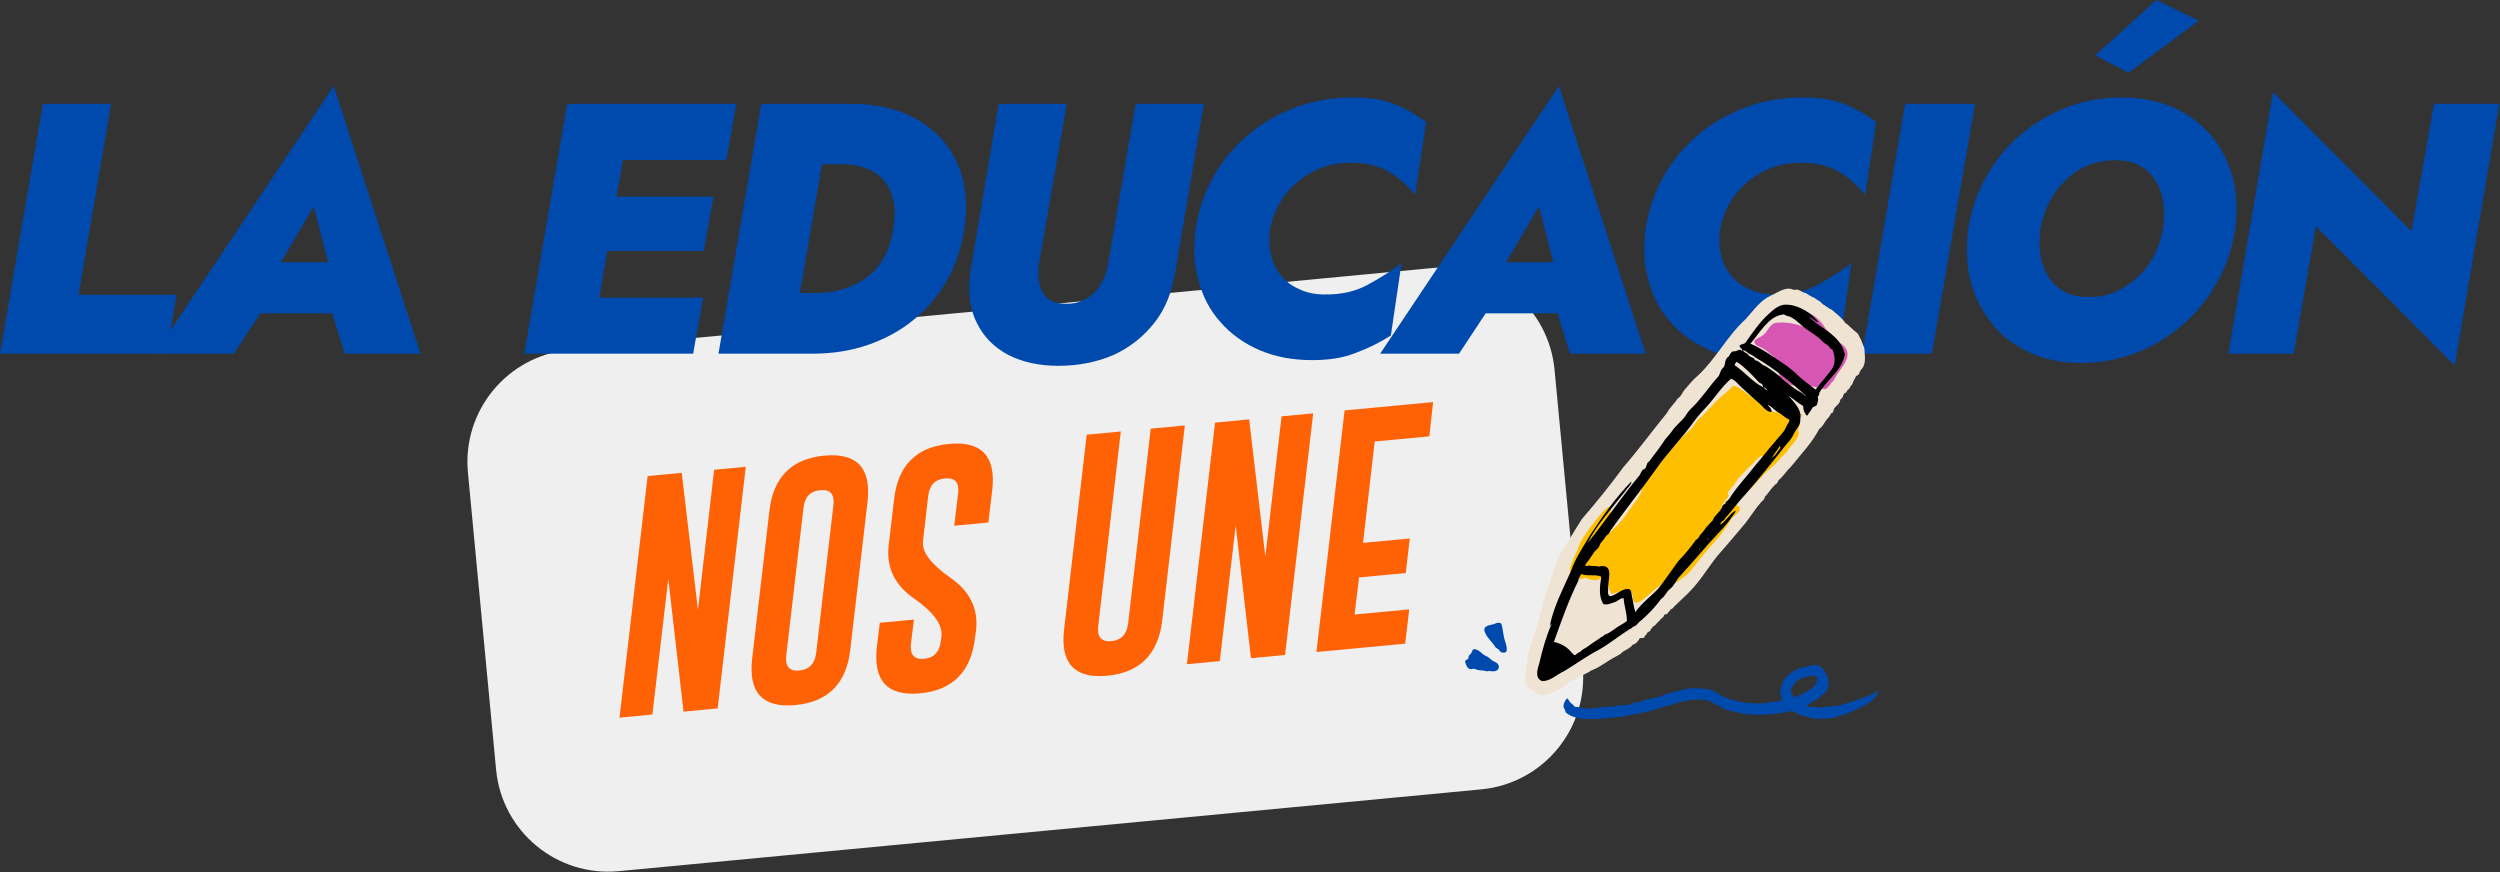 <?xml version="1.0" encoding="UTF-8" standalone="no"?>
<!DOCTYPE svg PUBLIC "-//W3C//DTD SVG 1.1//EN" "http://www.w3.org/Graphics/SVG/1.1/DTD/svg11.dtd">
<svg width="100%" height="100%" viewBox="0 0 2391 834" version="1.1" xmlns="http://www.w3.org/2000/svg" xmlns:xlink="http://www.w3.org/1999/xlink" xml:space="preserve" xmlns:serif="http://www.serif.com/" style="fill-rule:evenodd;clip-rule:evenodd;stroke-linejoin:round;stroke-miterlimit:2;">
    <rect x="0" y="0" width="2391" height="834" fill="#333333" stroke="none"/>
    <g transform="matrix(1,0,0,1,-629.915,-215.481)">
        <g transform="matrix(4.167,0,0,4.167,0,0)">
            <g transform="matrix(1,0,0,1,281.849,233.585)">
                <path d="M0,-101.573L197.947,-120.343C204.769,-120.99 211.569,-118.9 216.85,-114.534C222.132,-110.167 225.462,-103.881 226.109,-97.059L232.576,-28.863C233.923,-14.656 223.499,-2.048 209.292,-0.7L11.345,18.07C-2.862,19.417 -15.47,8.992 -16.817,-5.214L-23.284,-73.411C-24.631,-87.617 -14.207,-100.226 0,-101.573" style="fill:rgb(240,239,240);fill-rule:nonzero;"/>
            </g>
            <g transform="matrix(0.701,-0.066,0.066,0.701,88.887,64.042)">
                <g transform="matrix(80.952,0,0,80.952,263.731,242.686)">
                    <path d="M0.267,-0.958L0.405,-0.958L0.418,-0.402L0.536,-0.958L0.664,-0.958L0.46,-0L0.322,-0L0.311,-0.538L0.196,-0L0.063,-0L0.267,-0.958Z" style="fill:rgb(255,97,5);fill-rule:nonzero;"/>
                </g>
                <g transform="matrix(80.952,0,0,80.952,306.144,242.686)">
                    <path d="M0.49,-0.186C0.462,-0.051 0.381,0.016 0.249,0.016C0.116,0.016 0.065,-0.052 0.093,-0.186L0.218,-0.772C0.246,-0.906 0.327,-0.973 0.459,-0.973C0.591,-0.973 0.643,-0.906 0.615,-0.772L0.49,-0.186ZM0.477,-0.772C0.486,-0.815 0.47,-0.836 0.43,-0.836L0.429,-0.836C0.389,-0.836 0.365,-0.815 0.356,-0.772L0.231,-0.186C0.222,-0.143 0.238,-0.121 0.278,-0.121C0.318,-0.121 0.343,-0.143 0.352,-0.186L0.477,-0.772Z" style="fill:rgb(255,97,5);fill-rule:nonzero;"/>
                </g>
                <g transform="matrix(80.952,0,0,80.952,346.975,242.686)">
                    <path d="M0.252,-0.282L0.231,-0.186C0.222,-0.143 0.238,-0.121 0.278,-0.121C0.318,-0.121 0.343,-0.143 0.352,-0.186L0.356,-0.204C0.366,-0.25 0.334,-0.304 0.261,-0.366C0.188,-0.427 0.16,-0.502 0.179,-0.59L0.218,-0.772C0.246,-0.906 0.327,-0.973 0.459,-0.973C0.591,-0.973 0.643,-0.906 0.615,-0.772L0.587,-0.643L0.449,-0.643L0.477,-0.772C0.486,-0.815 0.47,-0.836 0.43,-0.836L0.429,-0.836C0.389,-0.836 0.365,-0.815 0.356,-0.772L0.318,-0.593C0.309,-0.55 0.341,-0.498 0.414,-0.436C0.487,-0.375 0.515,-0.301 0.497,-0.215L0.49,-0.186C0.462,-0.052 0.381,0.016 0.249,0.016C0.117,0.016 0.065,-0.052 0.093,-0.186L0.114,-0.282L0.252,-0.282Z" style="fill:rgb(255,97,5);fill-rule:nonzero;"/>
                </g>
                <g transform="matrix(80.952,0,0,80.952,407.887,242.686)">
                    <path d="M0.495,-0.186C0.466,-0.051 0.386,0.016 0.253,0.016C0.121,0.016 0.069,-0.052 0.098,-0.186L0.262,-0.958L0.4,-0.958L0.236,-0.186C0.227,-0.143 0.243,-0.121 0.283,-0.121C0.323,-0.121 0.348,-0.143 0.357,-0.186L0.521,-0.958L0.659,-0.958L0.495,-0.186Z" style="fill:rgb(255,97,5);fill-rule:nonzero;"/>
                </g>
                <g transform="matrix(80.952,0,0,80.952,449.509,242.686)">
                    <path d="M0.267,-0.958L0.405,-0.958L0.418,-0.402L0.536,-0.958L0.664,-0.958L0.46,-0L0.322,-0L0.311,-0.538L0.196,-0L0.063,-0L0.267,-0.958Z" style="fill:rgb(255,97,5);fill-rule:nonzero;"/>
                </g>
                <g transform="matrix(80.952,0,0,80.952,491.922,242.686)">
                    <path d="M0.267,-0.958L0.625,-0.958L0.597,-0.822L0.376,-0.822L0.291,-0.42L0.48,-0.42L0.451,-0.283L0.262,-0.283L0.23,-0.136L0.451,-0.136L0.422,-0L0.063,-0L0.267,-0.958Z" style="fill:rgb(255,97,5);fill-rule:nonzero;"/>
                </g>
            </g>
            <g transform="matrix(81.91,0,0,81.91,147.821,132.889)">
                <path d="M0.161,-0.7L0.041,-0L0.507,-0L0.536,-0.165L0.261,-0.165L0.352,-0.7L0.161,-0.7Z" style="fill:rgb(0,74,173);fill-rule:nonzero;"/>
            </g>
            <g transform="matrix(81.91,0,0,81.91,189.514,132.889)">
                <path d="M0.18,-0.113L0.543,-0.113L0.562,-0.256L0.211,-0.256L0.18,-0.113ZM0.411,-0.413L0.465,-0.203L0.45,-0.154L0.498,-0L0.71,-0L0.467,-0.75L-0.034,-0L0.187,-0L0.292,-0.159L0.288,-0.203L0.411,-0.413Z" style="fill:rgb(0,74,173);fill-rule:nonzero;"/>
            </g>
            <g transform="matrix(81.91,0,0,81.91,268.156,132.889)">
                <path d="M0.169,-0L0.514,-0L0.542,-0.157L0.196,-0.157L0.169,-0ZM0.262,-0.543L0.607,-0.543L0.635,-0.7L0.289,-0.7L0.262,-0.543ZM0.218,-0.288L0.544,-0.288L0.571,-0.44L0.245,-0.44L0.218,-0.288ZM0.161,-0.7L0.041,-0L0.224,-0L0.344,-0.7L0.161,-0.7Z" style="fill:rgb(0,74,173);fill-rule:nonzero;"/>
            </g>
            <g transform="matrix(81.91,0,0,81.91,312.715,132.889)">
                <path d="M0.161,-0.7L0.041,-0L0.24,-0L0.36,-0.7L0.161,-0.7ZM0.303,-0C0.36,-0 0.412,-0.008 0.461,-0.025C0.509,-0.042 0.552,-0.065 0.589,-0.096C0.626,-0.126 0.657,-0.163 0.682,-0.206C0.706,-0.249 0.722,-0.297 0.73,-0.35C0.738,-0.402 0.736,-0.449 0.725,-0.492C0.713,-0.535 0.693,-0.572 0.665,-0.603C0.636,-0.634 0.601,-0.658 0.558,-0.675C0.515,-0.692 0.466,-0.7 0.411,-0.7L0.289,-0.7L0.259,-0.531L0.385,-0.531C0.41,-0.531 0.433,-0.527 0.453,-0.52C0.473,-0.513 0.49,-0.501 0.503,-0.487C0.516,-0.472 0.526,-0.453 0.531,-0.43C0.536,-0.407 0.536,-0.381 0.531,-0.35C0.525,-0.308 0.511,-0.274 0.49,-0.247C0.469,-0.22 0.443,-0.201 0.412,-0.189C0.381,-0.176 0.349,-0.17 0.314,-0.17L0.199,-0.17L0.168,-0L0.303,-0Z" style="fill:rgb(0,74,173);fill-rule:nonzero;"/>
            </g>
            <g transform="matrix(81.91,0,0,81.91,367.595,132.889)">
                <path d="M0.156,-0.7L0.077,-0.23C0.069,-0.173 0.075,-0.125 0.095,-0.086C0.114,-0.047 0.144,-0.017 0.184,0.004C0.224,0.024 0.27,0.034 0.323,0.034C0.379,0.034 0.43,0.024 0.477,0.004C0.523,-0.017 0.561,-0.047 0.592,-0.086C0.623,-0.125 0.642,-0.173 0.651,-0.23L0.731,-0.7L0.54,-0.7L0.462,-0.247C0.458,-0.227 0.451,-0.209 0.441,-0.193C0.431,-0.176 0.418,-0.163 0.401,-0.154C0.384,-0.144 0.365,-0.139 0.342,-0.14C0.321,-0.14 0.305,-0.145 0.294,-0.155C0.282,-0.165 0.274,-0.178 0.271,-0.195C0.267,-0.211 0.266,-0.228 0.268,-0.246L0.347,-0.7L0.156,-0.7Z" style="fill:rgb(0,74,173);fill-rule:nonzero;"/>
            </g>
            <g transform="matrix(81.91,0,0,81.91,420.509,132.889)">
                <path d="M0.271,-0.35C0.276,-0.378 0.286,-0.403 0.3,-0.426C0.313,-0.448 0.33,-0.467 0.351,-0.484C0.371,-0.5 0.393,-0.513 0.418,-0.522C0.443,-0.531 0.469,-0.535 0.496,-0.535C0.538,-0.535 0.574,-0.527 0.603,-0.51C0.632,-0.493 0.656,-0.471 0.677,-0.445L0.708,-0.649C0.68,-0.67 0.65,-0.687 0.618,-0.7C0.586,-0.712 0.548,-0.718 0.504,-0.718C0.447,-0.718 0.393,-0.709 0.344,-0.691C0.294,-0.672 0.249,-0.647 0.21,-0.614C0.171,-0.581 0.138,-0.543 0.113,-0.498C0.087,-0.452 0.07,-0.403 0.062,-0.35C0.055,-0.298 0.057,-0.25 0.07,-0.205C0.082,-0.16 0.102,-0.121 0.132,-0.088C0.161,-0.055 0.197,-0.029 0.241,-0.01C0.285,0.009 0.334,0.018 0.389,0.018C0.435,0.018 0.475,0.012 0.51,-0.002C0.545,-0.015 0.578,-0.031 0.609,-0.051L0.639,-0.254C0.611,-0.232 0.579,-0.212 0.544,-0.193C0.509,-0.174 0.468,-0.165 0.422,-0.166C0.396,-0.166 0.373,-0.171 0.352,-0.181C0.331,-0.19 0.314,-0.203 0.301,-0.22C0.287,-0.236 0.278,-0.255 0.273,-0.278C0.268,-0.3 0.267,-0.324 0.271,-0.35Z" style="fill:rgb(0,74,173);fill-rule:nonzero;"/>
            </g>
            <g transform="matrix(81.91,0,0,81.91,470.72,132.889)">
                <path d="M0.18,-0.113L0.543,-0.113L0.562,-0.256L0.211,-0.256L0.18,-0.113ZM0.411,-0.413L0.465,-0.203L0.45,-0.154L0.498,-0L0.71,-0L0.467,-0.75L-0.034,-0L0.187,-0L0.292,-0.159L0.288,-0.203L0.411,-0.413Z" style="fill:rgb(0,74,173);fill-rule:nonzero;"/>
            </g>
            <g transform="matrix(81.91,0,0,81.91,523.798,132.889)">
                <path d="M0.271,-0.35C0.276,-0.378 0.286,-0.403 0.3,-0.426C0.313,-0.448 0.33,-0.467 0.351,-0.484C0.371,-0.5 0.393,-0.513 0.418,-0.522C0.443,-0.531 0.469,-0.535 0.496,-0.535C0.538,-0.535 0.574,-0.527 0.603,-0.51C0.632,-0.493 0.656,-0.471 0.677,-0.445L0.708,-0.649C0.68,-0.67 0.65,-0.687 0.618,-0.7C0.586,-0.712 0.548,-0.718 0.504,-0.718C0.447,-0.718 0.393,-0.709 0.344,-0.691C0.294,-0.672 0.249,-0.647 0.21,-0.614C0.171,-0.581 0.138,-0.543 0.113,-0.498C0.087,-0.452 0.07,-0.403 0.062,-0.35C0.055,-0.298 0.057,-0.25 0.07,-0.205C0.082,-0.16 0.102,-0.121 0.132,-0.088C0.161,-0.055 0.197,-0.029 0.241,-0.01C0.285,0.009 0.334,0.018 0.389,0.018C0.435,0.018 0.475,0.012 0.51,-0.002C0.545,-0.015 0.578,-0.031 0.609,-0.051L0.639,-0.254C0.611,-0.232 0.579,-0.212 0.544,-0.193C0.509,-0.174 0.468,-0.165 0.422,-0.166C0.396,-0.166 0.373,-0.171 0.352,-0.181C0.331,-0.19 0.314,-0.203 0.301,-0.22C0.287,-0.236 0.278,-0.255 0.273,-0.278C0.268,-0.3 0.267,-0.324 0.271,-0.35Z" style="fill:rgb(0,74,173);fill-rule:nonzero;"/>
            </g>
            <g transform="matrix(81.91,0,0,81.91,575.238,132.889)">
                <path d="M0.161,-0.7L0.041,-0L0.236,-0L0.357,-0.7L0.161,-0.7Z" style="fill:rgb(0,74,173);fill-rule:nonzero;"/>
            </g>
            <g transform="matrix(81.91,0,0,81.91,597.845,132.889)">
                <path d="M0.264,-0.35C0.269,-0.377 0.277,-0.401 0.289,-0.425C0.301,-0.448 0.316,-0.468 0.335,-0.486C0.353,-0.504 0.374,-0.518 0.398,-0.528C0.421,-0.537 0.447,-0.542 0.474,-0.542C0.502,-0.542 0.525,-0.537 0.544,-0.526C0.563,-0.515 0.577,-0.501 0.588,-0.483C0.599,-0.465 0.606,-0.444 0.609,-0.422C0.612,-0.399 0.611,-0.375 0.608,-0.35C0.603,-0.324 0.595,-0.299 0.583,-0.276C0.571,-0.253 0.556,-0.232 0.537,-0.215C0.518,-0.197 0.497,-0.183 0.474,-0.173C0.451,-0.163 0.425,-0.158 0.397,-0.159C0.37,-0.159 0.348,-0.164 0.329,-0.175C0.31,-0.186 0.296,-0.2 0.285,-0.218C0.274,-0.236 0.267,-0.256 0.264,-0.279C0.261,-0.302 0.261,-0.325 0.264,-0.35ZM0.062,-0.35C0.055,-0.299 0.057,-0.251 0.068,-0.206C0.079,-0.161 0.099,-0.121 0.127,-0.086C0.154,-0.051 0.189,-0.024 0.232,-0.004C0.275,0.016 0.323,0.026 0.377,0.026C0.432,0.026 0.485,0.016 0.534,-0.003C0.583,-0.022 0.626,-0.049 0.665,-0.083C0.704,-0.117 0.736,-0.157 0.761,-0.203C0.786,-0.248 0.802,-0.297 0.81,-0.35C0.817,-0.401 0.814,-0.449 0.803,-0.494C0.791,-0.538 0.771,-0.577 0.743,-0.611C0.714,-0.644 0.679,-0.671 0.637,-0.69C0.594,-0.708 0.546,-0.718 0.493,-0.718C0.439,-0.718 0.388,-0.709 0.34,-0.691C0.291,-0.672 0.248,-0.647 0.209,-0.614C0.17,-0.581 0.138,-0.542 0.113,-0.497C0.087,-0.452 0.07,-0.403 0.062,-0.35ZM0.708,-0.933L0.589,-0.991L0.418,-0.836L0.511,-0.787L0.708,-0.933Z" style="fill:rgb(0,74,173);fill-rule:nonzero;"/>
            </g>
            <g transform="matrix(81.91,0,0,81.91,659.278,132.889)">
                <path d="M0.617,-0.7L0.554,-0.343L0.166,-0.733L0.041,-0L0.224,-0L0.286,-0.357L0.675,0.033L0.8,-0.7L0.617,-0.7Z" style="fill:rgb(0,74,173);fill-rule:nonzero;"/>
            </g>
            <g transform="matrix(1,0,0,1,579.063,197.551)">
                <path d="M0,-65.938C-0.237,-66.59 -0.494,-67.262 -0.771,-67.914C-1.186,-68.408 -1.205,-69.119 -1.759,-69.514C-2.727,-70.186 -3.478,-71.135 -4.406,-71.767C-5.177,-72.933 -6.422,-73.822 -7.469,-74.751C-7.667,-74.929 -7.963,-74.889 -8.121,-75.087C-8.378,-75.403 -8.852,-75.403 -9.07,-75.778C-9.366,-75.838 -9.564,-76.035 -9.761,-76.233C-10.156,-76.806 -10.789,-76.905 -11.263,-77.339C-11.421,-77.458 -11.579,-77.596 -11.797,-77.596C-12.33,-77.873 -12.903,-78.228 -13.417,-78.564C-14.326,-78.643 -14.978,-79.631 -15.926,-79.315C-16.124,-79.276 -16.282,-79.315 -16.46,-79.414C-18.139,-80.106 -19.918,-78.643 -21.439,-78.011C-23.949,-76.865 -25.431,-74.553 -27.229,-72.597C-31.438,-68.803 -34.046,-63.488 -38.176,-59.654C-39.341,-58.706 -40.27,-57.481 -41.278,-56.355C-41.811,-55.722 -42.029,-54.833 -42.819,-54.398C-43.55,-53.213 -44.696,-52.284 -45.329,-51.019C-48.688,-46.929 -51.81,-42.622 -55.268,-38.65C-58.291,-34.54 -61.531,-30.509 -64.871,-26.656C-66.531,-23.909 -68.309,-21.143 -69.989,-18.416C-70.048,-17.942 -70.522,-17.645 -70.463,-17.112C-70.463,-16.756 -70.799,-16.519 -70.858,-16.183C-71.411,-14.089 -72.32,-12.093 -72.953,-10.078C-73.111,-8.872 -73.921,-7.746 -73.861,-6.56C-74.375,-4.762 -74.909,-2.846 -75.502,-1.028C-76.075,1.067 -77.102,3.023 -77.28,5.236C-77.24,6.323 -77.813,7.37 -77.636,8.437C-77.636,9.465 -78.386,10.71 -77.379,11.48C-77.003,11.816 -76.806,12.35 -76.292,12.527C-76.173,12.567 -76.075,12.705 -75.996,12.824C-75.956,12.883 -75.916,12.962 -75.837,12.982C-75.482,13.021 -75.205,13.278 -74.948,13.476C-74,14.168 -72.696,13.515 -71.708,13.16C-70.443,12.448 -68.823,12.073 -67.894,10.927C-67.696,10.552 -67.38,10.532 -67.025,10.393C-66.313,10.038 -65.701,9.504 -64.91,9.326C-64.219,8.813 -63.369,8.595 -62.717,8.062C-60.682,7.331 -59.042,5.888 -57.125,4.9C-56.513,4.584 -55.9,4.307 -55.445,3.754C-54.774,3.339 -53.944,2.984 -53.371,2.411C-53.331,2.213 -53.193,2.114 -53.015,2.094C-52.324,1.897 -51.869,1.245 -51.533,0.632C-51.079,0.533 -50.446,0.79 -50.387,0.118C-50.387,0.079 -50.328,0.039 -50.288,0.02C-50.051,-0.059 -49.992,-0.277 -49.893,-0.474C-49.715,-0.929 -49.024,-0.83 -49.024,-1.423C-48.945,-1.541 -48.707,-1.601 -48.688,-1.779C-48.628,-2.114 -48.253,-2.075 -48.075,-2.292C-47.68,-2.668 -47.384,-3.122 -46.929,-3.438C-46.771,-3.913 -46.159,-3.992 -46.02,-4.466C-45.981,-5.039 -45.131,-4.663 -45.052,-5.236C-44.914,-5.553 -44.499,-5.493 -44.538,-5.987C-43.945,-5.987 -43.787,-6.58 -43.412,-6.857C-42.424,-7.785 -41.456,-8.734 -40.468,-9.663C-37.8,-12.251 -35.943,-15.492 -33.651,-18.337C-31.695,-20.57 -29.758,-22.803 -27.841,-25.134C-26.122,-27.071 -24.917,-29.462 -23.04,-31.24C-22.803,-31.497 -22.901,-31.971 -22.506,-32.129C-21.815,-33.018 -21.163,-33.967 -20.333,-34.737C-19.799,-34.896 -19.898,-35.548 -19.503,-35.785C-18.515,-36.615 -17.823,-37.82 -16.855,-38.709C-14.583,-41.515 -12.034,-44.183 -10.354,-47.364C-9.603,-47.897 -9.228,-48.727 -8.714,-49.458C-8.339,-49.873 -7.943,-50.269 -7.726,-50.802C-7.687,-50.881 -7.667,-50.98 -7.548,-51C-7.212,-51.039 -7.153,-51.296 -7.094,-51.573C-6.955,-52.561 -5.711,-52.897 -5.552,-53.924C-5.513,-54.102 -5.454,-54.26 -5.276,-54.339C-4.742,-54.655 -4.979,-55.525 -4.268,-55.702C-4.169,-55.722 -4.09,-55.801 -4.07,-55.9C-3.972,-56.414 -3.339,-56.532 -3.241,-57.046C-3.102,-57.382 -2.687,-57.58 -2.648,-57.975C-2.529,-58.528 -2.095,-58.923 -1.936,-59.437C-1.917,-59.536 -1.838,-59.595 -1.739,-59.615C-1.087,-59.793 -1.146,-60.484 -0.81,-60.919C0.553,-62.184 0.079,-64.258 0,-65.918L0,-65.938Z" style="fill:rgb(239,227,212);fill-rule:nonzero;"/>
            </g>
            <g transform="matrix(1,0,0,1,562.386,183.185)">
                <path d="M0,-35.192C-1.028,-36.042 -1.877,-37.128 -3.043,-37.781C-3.142,-37.662 -3.122,-37.524 -3.142,-37.405C-3.359,-36.18 -5.019,-37.247 -5.552,-37.741C-6.422,-38.571 -7.449,-39.302 -8.497,-39.934C-9.386,-40.211 -13.16,-43.906 -13.693,-42.661C-14.78,-41.476 -16.203,-40.626 -17.211,-39.401C-17.962,-39.006 -18.278,-38.116 -19.009,-37.662C-19.404,-36.872 -20.214,-36.457 -20.728,-35.785C-21.815,-35.153 -22.23,-33.908 -23.059,-33.038C-24.7,-31.695 -26.162,-30.015 -27.98,-28.928C-28.019,-29.343 -27.901,-29.778 -28.276,-30.074C-27.723,-30.647 -27.367,-31.26 -27.466,-32.11C-30.786,-28.731 -32.267,-24.206 -34.678,-20.234C-35.31,-18.871 -33.216,-20.194 -35.508,-16.835C-37.247,-14.642 -38.591,-12.014 -40.764,-10.216C-41.89,-9.129 -43.076,-8.102 -44.084,-6.896C-44.242,-6.442 -44.597,-6.837 -44.874,-6.679C-45.447,-6.501 -45.605,-5.829 -46.079,-5.572C-47.008,-5.118 -47.403,-4.011 -48.273,-3.419C-47.917,-4.723 -46.178,-6.224 -45.25,-7.311C-44.874,-7.766 -44.518,-8.24 -44.143,-8.675C-43.293,-9.09 -42.799,-9.998 -42.128,-10.651C-41.969,-11.915 -41.041,-12.765 -40.586,-13.99C-41.041,-13.753 -41.238,-13.279 -41.732,-13.298C-39.954,-19.602 -47.897,-8.24 -48.391,-7.232C-48.846,-6.027 -49.34,-4.802 -49.913,-3.675C-50.229,-2.332 -51.75,-0.435 -50.189,0.672C-49.933,0.672 -49.715,0.494 -49.458,0.454C-48.826,2.608 -48.075,0.81 -47.186,1.186C-46.238,1.66 -44.815,1.936 -43.886,1.324C-43.787,1.245 -43.708,1.186 -43.59,1.245C-43.254,1.324 -42.898,1.087 -42.542,1.245C-42.424,2.411 -42.009,3.458 -41.495,4.525C-41.337,4.92 -41.14,4.979 -40.764,4.742C-40.053,4.367 -39.223,4.327 -38.452,4.11C-37.84,3.912 -37.524,4.426 -37.01,4.584C-36.259,4.762 -36.615,5.888 -36.259,6.441C-35.33,8.714 -29.521,0.869 -27.901,1.897C-26.794,2.509 -29.323,3.636 -29.462,4.288C-30.094,5.908 -32.267,6.422 -32.761,8.18C-32.149,7.785 -31.536,7.548 -31.181,6.955C-30.983,6.422 -30.41,6.283 -30.015,5.928C-29.837,5.789 -29.719,5.631 -29.778,5.375C-29.719,4.624 -28.632,3.813 -28.039,3.32C-26.537,2.173 -24.897,1.264 -23.514,-0.079C-21.657,-2.233 -20.096,-4.604 -18.1,-6.639C-16.401,-8.378 -15.116,-10.413 -13.772,-12.409C-12.903,-13.595 -10.67,-14.346 -12.745,-15.709C-10.749,-18.258 -8.181,-20.372 -6.126,-22.862C-4.881,-24.067 -3.458,-25.036 -2.47,-26.478C-2.312,-26.636 -1.976,-26.656 -1.897,-26.913C-1.739,-27.446 -1.087,-27.506 -0.948,-28.059C-0.217,-29.264 1.107,-30.153 1.541,-31.596C1.64,-31.853 1.68,-32.11 1.581,-32.366C1.284,-33.038 1.897,-33.611 1.956,-34.263C1.245,-34.481 0.514,-34.579 -0.039,-35.153L0,-35.192ZM-49.557,-1.126C-49.399,-1.482 -49.32,-1.858 -49.004,-2.154C-48.846,-1.838 -48.826,-1.522 -48.747,-1.146C-49.043,-1.225 -49.281,-1.146 -49.537,-1.146L-49.557,-1.126ZM-7.528,-24.66C-10.413,-21.676 -12.547,-18.08 -15.096,-14.84C-15.393,-14.583 -15.729,-14.563 -16.005,-14.741C-16.717,-15.195 -14.622,-17.013 -14.444,-17.725C-14.919,-18.159 -14.642,-18.515 -14.306,-18.91C-13.97,-19.266 -13.753,-19.72 -13.338,-20.017C-12.449,-21.676 -11.026,-22.921 -9.801,-24.265C-8.596,-25.036 -7.706,-27.189 -6.086,-26.834C-6.284,-25.905 -6.916,-25.273 -7.528,-24.66" style="fill:rgb(254,191,0);fill-rule:nonzero;"/>
            </g>
            <g transform="matrix(0.748,-0.664,-0.664,-0.748,555.805,142.212)">
                <path d="M0.792,0.683C1.306,-0.434 1.366,-1.677 1.797,-2.799C1.95,-1.376 1.183,-0.008 0.792,1.397C0.724,1.113 0.708,0.916 0.79,0.711L0.792,0.683Z" style="fill:rgb(254,191,0);fill-rule:nonzero;"/>
            </g>
            <g transform="matrix(1,0,0,1,564.461,147.4)">
                <path d="M0,-0.652C0.059,-0.415 0.099,-0.178 0.316,0C0.415,-0.494 0.395,-0.533 0,-0.652" style="fill:rgb(254,191,0);fill-rule:nonzero;"/>
            </g>
            <g transform="matrix(1,0,0,1,575.19,132.047)">
                <path d="M0,0.593C-0.494,-1.679 -2.648,-1.699 -3.893,-3.122C-3.932,-3.912 -4.525,-4.386 -5.019,-4.92C-6.086,-6.758 -7.864,-8.398 -9.979,-8.892C-10.156,-8.793 -10.058,-8.654 -10.176,-8.556C-11.204,-8.635 -10.354,-7.212 -9.919,-6.856C-8.378,-5.631 -6.718,-4.505 -5.394,-3.043C-5.059,-2.667 -4.663,-2.45 -4.15,-2.588C-3.557,-2.667 -2.391,-0.711 -2.174,-0.217C-2.43,-0.217 -2.589,-0.494 -2.845,-0.474C-3.181,-0.474 -3.28,-0.711 -3.379,-0.968C-3.814,-1.284 -4.268,-1.679 -4.782,-1.837C-4.96,-1.877 -5.019,-2.015 -5.098,-2.154C-8.022,-4.88 -12.113,-6.639 -16.203,-6.264C-17.962,-6.165 -18.258,-3.952 -19.661,-3.221C-20.036,-2.865 -21.597,-2.371 -21.36,-1.837C-21.163,-1.284 -20.807,-0.889 -20.214,-0.77C-18.989,-0.336 -18.06,0.692 -17.013,1.443C-17.072,1.7 -17.053,1.897 -16.815,2.055C-16.598,2.411 -16.598,2.846 -16.124,3.043C-16.223,3.359 -16.183,3.636 -15.926,3.853C-15.847,3.913 -15.867,4.031 -15.926,4.11C-16.144,4.565 -15.986,4.96 -15.768,5.355C-15.511,5.691 -15.689,6.304 -15.215,6.422C-14.405,6.956 -13.733,7.865 -12.745,8.082C-12.271,8.082 -11.737,8.161 -11.322,7.924C-11.046,7.706 -10.73,7.726 -10.433,7.786C-8.931,8.082 -7.41,8.556 -5.908,8.793C-4.782,9.485 -4.229,8.181 -3.636,7.469C-3.201,7.232 -3.083,6.659 -2.766,6.284C-1.838,4.446 0.198,2.806 0,0.593Z" style="fill:rgb(215,85,179);fill-rule:nonzero;"/>
            </g>
            <g transform="matrix(1,0,0,1,582.225,211.402)">
                <path d="M0,-1.087C-2.628,0.415 -5.552,1.245 -8.418,2.075C-9.05,2.549 -9.84,2.075 -10.532,2.43C-10.967,2.489 -11.421,2.391 -11.856,2.569C-12.567,2.509 -13.18,2.964 -13.852,2.608C-14.622,2.45 -15.808,2.845 -16.361,2.154C-16.104,1.798 -15.472,1.936 -15.274,1.442C-15.156,1.324 -14.879,1.363 -14.8,1.185C-14.721,1.047 -14.602,1.027 -14.444,1.027C-13.634,1.008 -13.437,0.138 -12.824,-0.178C-12.37,-0.316 -12.231,-0.771 -11.935,-1.107C-11.52,-1.364 -11.599,-1.858 -11.382,-2.194C-10.927,-3.814 -12.132,-5.73 -13.338,-6.778C-14.385,-7.41 -15.669,-6.916 -16.697,-6.58C-19.068,-6.383 -21.736,-4.466 -22.249,-2.035C-22.704,-0.178 -22.526,-0.81 -22.012,0.929C-22.19,1.185 -22.467,1.087 -22.664,1.146C-22.921,1.225 -23.178,1.423 -23.474,1.363C-24.067,1.225 -24.62,1.6 -25.213,1.502C-25.253,1.502 -25.312,1.502 -25.352,1.541C-25.569,1.778 -25.806,1.719 -26.083,1.66C-27.249,1.778 -28.434,1.818 -29.6,1.64C-29.877,1.64 -30.153,1.837 -30.39,1.62C-30.667,1.363 -31.003,1.561 -31.319,1.462C-32.919,1.166 -34.52,0.632 -35.982,0.02C-36.792,-0.771 -37.938,-1.186 -38.966,-1.502C-40.586,-1.66 -42.207,-1.897 -43.827,-1.601C-44.005,-1.601 -44.202,-1.601 -44.341,-1.423C-44.4,-1.364 -44.479,-1.344 -44.558,-1.364C-44.973,-1.462 -45.329,-1.265 -45.724,-1.186C-46.811,-0.83 -47.917,-0.553 -49.024,-0.336C-49.952,0.415 -51.138,0.296 -52.165,0.632C-52.343,0.849 -52.561,0.849 -52.798,0.849C-53.45,0.849 -54.082,1.087 -54.635,1.442C-55.248,1.561 -55.92,1.442 -56.532,1.778C-56.848,1.936 -57.184,2.134 -57.58,2.134C-58.568,2.213 -59.714,2.015 -60.583,2.49C-61.275,2.41 -61.887,2.608 -62.539,2.628C-63.152,2.331 -63.685,2.845 -64.258,2.806C-64.831,2.569 -65.306,2.964 -65.839,3.023C-66.827,2.727 -67.914,3.003 -68.882,2.569C-68.961,2.509 -69.099,2.529 -69.198,2.569C-69.771,2.667 -69.949,1.956 -70.423,1.739C-70.878,1.442 -70.917,0.909 -71.392,0.573C-71.925,1.205 -72.399,2.035 -72.103,2.865C-71.905,3.122 -71.727,3.398 -71.767,3.754C-69.08,6.323 -62.836,5.098 -59.358,4.841C-58.212,4.9 -57.204,4.347 -56.078,4.248C-54.853,4.307 -53.805,3.596 -52.62,3.576C-52.027,3.576 -51.612,3.24 -51.079,3.102C-50.506,3.102 -50.012,2.786 -49.498,2.588C-48.747,2.213 -47.917,2.371 -47.166,1.996C-44.538,1.047 -41.574,0.573 -38.788,1.126C-38.156,1.343 -37.78,2.015 -37.049,2.055C-36.852,2.094 -36.615,2.134 -36.476,2.331C-35.054,3.477 -32.939,3.596 -31.22,4.07C-27.664,4.663 -24.008,4.307 -20.53,3.655C-19.285,3.181 -18.357,4.485 -17.132,4.624C-15.946,4.841 -14.721,5.335 -13.516,5.335C-12.804,5.098 -12.073,5.295 -11.342,5.236C-10.67,5.137 -9.998,4.959 -9.346,4.801C-8.912,4.624 -8.497,4.347 -7.983,4.446C-7.548,4.446 -7.232,3.991 -6.778,3.991C-4.485,2.806 -0.731,1.679 0.079,-1.028C0.02,-1.028 -0.02,-1.008 -0.04,-0.988L0,-1.087ZM-17.665,-0.356C-18.08,-0.277 -18.317,0.296 -18.772,0.158C-18.989,0.079 -19.108,0.276 -19.364,0.336C-19.602,-0.257 -20.214,-0.85 -19.997,-1.522C-19.503,-2.391 -18.89,-3.103 -18.159,-3.755C-18.06,-3.893 -17.902,-3.972 -17.744,-3.952C-16.519,-4.11 -15.986,-4.841 -14.563,-4.545C-13.496,-4.248 -14.187,-2.786 -14.662,-2.194C-15.551,-1.383 -16.539,-0.712 -17.685,-0.356L-17.665,-0.356Z" style="fill:rgb(0,74,173);fill-rule:nonzero;"/>
            </g>
            <g transform="matrix(1,0,0,1,494.097,202.806)">
                <path d="M0,0.732C-0.711,0.475 -1.126,-0.276 -1.838,-0.513C-2.885,-0.928 -3.636,-2.351 -4.841,-2.054C-5.098,-1.619 -5.157,-1.066 -5.651,-0.79C-5.869,-0.533 -5.928,-0.197 -5.928,0.1C-6.205,0.337 -6.758,0.396 -6.639,0.87C-6.461,1.542 -6.066,2.629 -5.177,2.491C-4.564,2.194 -3.932,2.767 -3.28,2.747C-2.707,2.747 -2.154,2.886 -1.601,2.985C-1.205,2.866 -0.79,2.945 -0.395,2.985C1.344,3.083 1.66,1.345 0.02,0.752L0,0.732Z" style="fill:rgb(0,74,173);fill-rule:nonzero;"/>
            </g>
            <g transform="matrix(1,0,0,1,496.27,199.19)">
                <path d="M0,-1.739C-0.178,-2.292 -0.277,-4.288 -0.672,-4.466C-1.027,-4.505 -1.363,-4.624 -1.719,-4.446C-2.589,-3.913 -4.485,-4.209 -4.426,-2.786C-4.051,-1.344 -2.845,-0.376 -2.035,0.79C-1.818,1.363 -1.126,1.403 -0.889,1.877C-0.83,2.114 -0.652,2.193 -0.454,2.252C1.917,2.885 0.02,-0.613 0,-1.739" style="fill:rgb(0,74,173);fill-rule:nonzero;"/>
            </g>
            <g transform="matrix(1,0,0,1,574.558,196.602)">
                <path d="M0,-63.685C-0.929,-67.933 -5.552,-69.514 -8.339,-72.28C-7.509,-71.885 -6.896,-71.115 -5.967,-70.878C-7.331,-72.873 -10.492,-74.829 -13.002,-74.948C-14.82,-75.205 -16.262,-73.96 -17.507,-72.774C-19.542,-70.917 -21.103,-68.605 -22.684,-66.372C-23,-65.76 -23.791,-66.076 -24.146,-65.503C-24.067,-65.009 -23.356,-64.831 -23.514,-64.337C-24.146,-65.009 -24.64,-64.238 -25.312,-64.258C-26.221,-64.377 -26.241,-63.27 -26.873,-62.855C-27.663,-62.282 -27.248,-60.978 -27.98,-60.405C-28.671,-59.812 -28.553,-58.725 -29.284,-58.172C-31.279,-55.939 -32.88,-53.39 -35.054,-51.315C-35.646,-50.723 -36.219,-50.09 -36.595,-49.339C-37.464,-48.193 -38.65,-47.324 -39.499,-46.138C-40.013,-45.368 -40.646,-44.716 -41.219,-44.024C-42.345,-42.266 -43.649,-40.626 -44.894,-38.966C-45.585,-38.65 -45.368,-37.701 -45.882,-37.306C-46.83,-37.009 -46.751,-35.923 -47.423,-35.409C-51.454,-30.449 -55.05,-25.154 -59.081,-20.174C-56.829,-24.561 -53.371,-28.276 -50.347,-32.168C-50.051,-32.722 -48.767,-33.808 -48.984,-34.362C-52.58,-30.686 -55.544,-26.418 -58.39,-22.13C-59.97,-19.423 -61.788,-16.855 -62.796,-13.871C-64.634,-9.781 -66.787,-5.69 -67.677,-1.304C-67.459,-1.343 -67.499,-1.64 -67.262,-1.719C-68.507,1.166 -69.376,4.189 -70.068,7.232C-70.483,8.596 -71.233,10.73 -69.475,11.421C-67.558,11.52 -66.076,9.88 -64.397,9.149C-61.729,7.548 -59.259,5.711 -56.473,4.268C-53.944,2.846 -51.691,0.969 -49.241,-0.573C-48.885,-0.573 -48.786,-0.928 -48.53,-1.047C-47.719,-1.205 -47.384,-2.114 -46.692,-2.509C-45.012,-3.971 -43.451,-5.612 -42.147,-7.41C-41.258,-7.963 -40.922,-9.069 -40.132,-9.682C-39.065,-10.492 -38.65,-11.895 -37.662,-12.824C-34.639,-16.084 -31.833,-19.542 -28.77,-22.763C-27.387,-24.126 -26.241,-25.687 -25.154,-27.288C-25.075,-27.406 -24.976,-27.525 -25.154,-27.663C-26.498,-26.794 -27.189,-25.371 -28.513,-24.442C-28.572,-25.332 -27.604,-25.253 -27.407,-25.984C-25.786,-27.742 -24.403,-29.758 -22.743,-31.477C-19.878,-34.737 -17.132,-38.195 -14.424,-41.574C-13.614,-42.799 -12.409,-43.748 -11.777,-45.111C-11.263,-46.316 -10.018,-47.304 -10.196,-48.727C-9.742,-50.624 -11.441,-52.383 -12.607,-53.726C-12.666,-53.785 -12.784,-53.805 -12.705,-53.943C-11.678,-53.252 -10.749,-52.422 -9.682,-51.809C-9.544,-51.73 -9.504,-51.632 -9.504,-51.454C-9.504,-50.881 -9.327,-50.387 -9.01,-49.913C-8.931,-49.715 -8.655,-49.32 -8.457,-49.656C-8.24,-50.209 -7.726,-50.584 -7.509,-51.138C-7.272,-51.711 -6.343,-51.533 -6.284,-52.284C-6.185,-52.738 -6.007,-53.173 -6.145,-53.647C-6.185,-53.766 -6.224,-53.904 -6.086,-54.003C-5.671,-54.22 -5.987,-54.655 -5.711,-54.931C-3.833,-57.915 -0.514,-59.99 0.059,-63.685L0,-63.685ZM-8.912,-72.715C-8.912,-72.715 -8.892,-72.656 -8.872,-72.636C-9.07,-72.518 -9.089,-72.873 -8.912,-72.715M-24.818,-61.867C-23,-60.701 -21.36,-58.962 -19.898,-57.362C-19.483,-56.769 -18.772,-57.046 -18.752,-56.018C-21.242,-57.303 -22.961,-59.535 -25.273,-61.077C-25.193,-61.373 -25.035,-61.63 -24.818,-61.847L-24.818,-61.867ZM-51.395,-1.422C-52.64,-0.81 -53.588,0.237 -54.912,0.731C-54.971,0.751 -55.05,0.731 -55.09,0.791C-55.386,1.206 -55.939,1.265 -56.275,1.64C-57.323,2.312 -58.37,3.023 -59.378,3.774C-59.872,4.011 -60.346,4.308 -60.702,4.723C-60.978,4.901 -61.314,4.92 -61.512,5.217C-62.539,6.304 -62.46,3.419 -66.748,2.431C-65.029,-2.312 -63.369,-7.153 -61.117,-11.638C-61.196,-12.152 -60.761,-12.448 -60.642,-12.863C-60.583,-13.081 -60.445,-13.12 -60.247,-13.081C-58.824,-12.567 -57.184,-13.16 -55.86,-12.527C-56.196,-10.532 -56.532,-8.042 -55.406,-6.283C-54.616,-5.908 -53.608,-6.441 -52.817,-6.679C-52.067,-6.896 -51.553,-7.647 -50.743,-7.607C-50.644,-5.829 -49.952,-4.169 -49.992,-2.351C-50.466,-2.035 -50.901,-1.679 -51.434,-1.442L-51.395,-1.422ZM-33.394,-18.692C-33.492,-18.85 -33.374,-18.89 -33.275,-19.028C-33.216,-18.791 -33.295,-18.752 -33.394,-18.692M-31.556,-21.024C-31.556,-21.195 -31.464,-21.314 -31.279,-21.38C-31.279,-21.202 -31.418,-21.123 -31.556,-21.024M-14.839,-41.969C-15.472,-41.258 -15.827,-40.369 -16.677,-39.875C-16.144,-40.863 -15.472,-41.534 -14.899,-42.483C-14.701,-42.266 -14.721,-42.107 -14.839,-41.969M-12.784,-48.035C-13.357,-47.304 -13.575,-46.336 -14.187,-45.644C-14.918,-44.834 -15.61,-43.965 -16.321,-43.135C-17.724,-41.574 -18.949,-39.855 -20.313,-38.333C-22.151,-35.923 -24.265,-33.69 -25.984,-31.2C-26.28,-30.667 -26.656,-30.094 -27.189,-29.758C-27.248,-29.738 -27.288,-29.639 -27.308,-29.56C-27.387,-29.106 -27.96,-29.125 -28.078,-28.73C-28.395,-27.446 -29.758,-26.794 -30.232,-25.628C-30.311,-25.233 -30.726,-25.134 -30.904,-24.818C-31.398,-24.324 -31.872,-23.771 -32.267,-23.198C-32.623,-22.585 -33.236,-22.21 -33.512,-21.557C-33.651,-21.32 -33.789,-21.103 -34.066,-21.044C-34.184,-21.024 -34.224,-20.905 -34.263,-20.807C-35.488,-19.127 -36.792,-17.546 -38.235,-16.064C-39.756,-13.97 -41.179,-11.816 -42.799,-9.781C-44.518,-7.943 -46.573,-6.52 -48.036,-4.406C-48.47,-5.592 -48.53,-6.856 -48.846,-8.081C-49.004,-8.733 -48.885,-9.8 -49.834,-9.721C-51.256,-9.682 -52.323,-8.398 -53.667,-8.062C-54.675,-8.062 -54.201,-9.544 -54.299,-10.196C-54.22,-12.29 -52.995,-15.669 -56.532,-14.839C-57.165,-15.155 -57.876,-14.8 -58.488,-15.076C-58.903,-15.215 -59.2,-14.701 -59.595,-15.215C-58.805,-16.183 -58.153,-17.171 -57.481,-18.198C-57.046,-18.732 -56.414,-19.048 -56.236,-19.779C-56.018,-20.431 -55.406,-20.807 -55.09,-21.399C-54.892,-21.696 -54.734,-21.992 -54.378,-22.19C-54.062,-22.368 -53.964,-22.763 -53.786,-23.079C-50.427,-27.821 -46.712,-32.386 -43.392,-37.089C-40.665,-41.021 -37.247,-44.419 -34.461,-48.332C-33.591,-49.537 -32.564,-50.604 -31.556,-51.691C-29.699,-53.746 -28.197,-56.157 -26.083,-57.974C-25.075,-57.619 -24.403,-56.591 -23.613,-55.919C-22.348,-54.833 -21.143,-53.608 -19.839,-52.521C-18.851,-51.77 -18.139,-50.367 -16.776,-50.308C-16.776,-51.019 -17.171,-51.454 -17.665,-51.869C-17.309,-52.165 -15.788,-50.387 -15.116,-50.189C-14.405,-49.735 -13.772,-49.102 -13.002,-48.727C-12.626,-48.569 -12.587,-48.391 -12.824,-48.075L-12.784,-48.035ZM-18.712,-56.018C-18.278,-56.038 -17.981,-55.623 -17.724,-55.327C-18.179,-55.386 -18.357,-55.821 -18.712,-56.018M-9.089,-54.102C-9.959,-54.951 -11.144,-55.327 -12.034,-56.117C-13.041,-56.927 -14.108,-57.639 -14.997,-58.587C-16.045,-59.417 -17.112,-60.207 -18.238,-60.899C-19.167,-61.116 -19.641,-62.144 -20.609,-62.203C-20.787,-62.954 -21.657,-62.796 -22.052,-63.369C-22.229,-63.606 -22.447,-63.823 -22.743,-63.902C-23.02,-64.041 -23.158,-64.416 -23.534,-64.317C-22.961,-64.811 -22.348,-63.883 -21.854,-63.685C-21.36,-63.468 -20.886,-63.171 -20.471,-62.835C-16.282,-60.405 -12.547,-57.342 -8.951,-54.102C-9.03,-54.003 -9.089,-54.082 -9.109,-54.102L-9.089,-54.102ZM-2.707,-60.543C-3.873,-58.725 -5.434,-57.224 -6.679,-55.465C-8.141,-56.611 -9.603,-57.639 -10.967,-58.943C-11.658,-59.753 -12.567,-60.267 -13.338,-60.938C-16.025,-62.737 -18.693,-64.732 -21.637,-66.017C-19.621,-68.309 -17.507,-72.28 -14.286,-72.676C-13.871,-72.893 -13.654,-72.438 -13.259,-72.399C-11.599,-72.063 -10.453,-70.601 -9.168,-69.613C-7.766,-68.585 -6.145,-67.716 -4.96,-66.392C-4.485,-65.918 -3.734,-65.74 -3.418,-65.088C-3.32,-64.811 -2.905,-64.792 -2.766,-64.594C-2.312,-63.31 -2.035,-61.828 -2.727,-60.583L-2.707,-60.543Z" style="fill:rgb(0,0,1);fill-rule:nonzero;"/>
            </g>
        </g>
    </g>
</svg>

